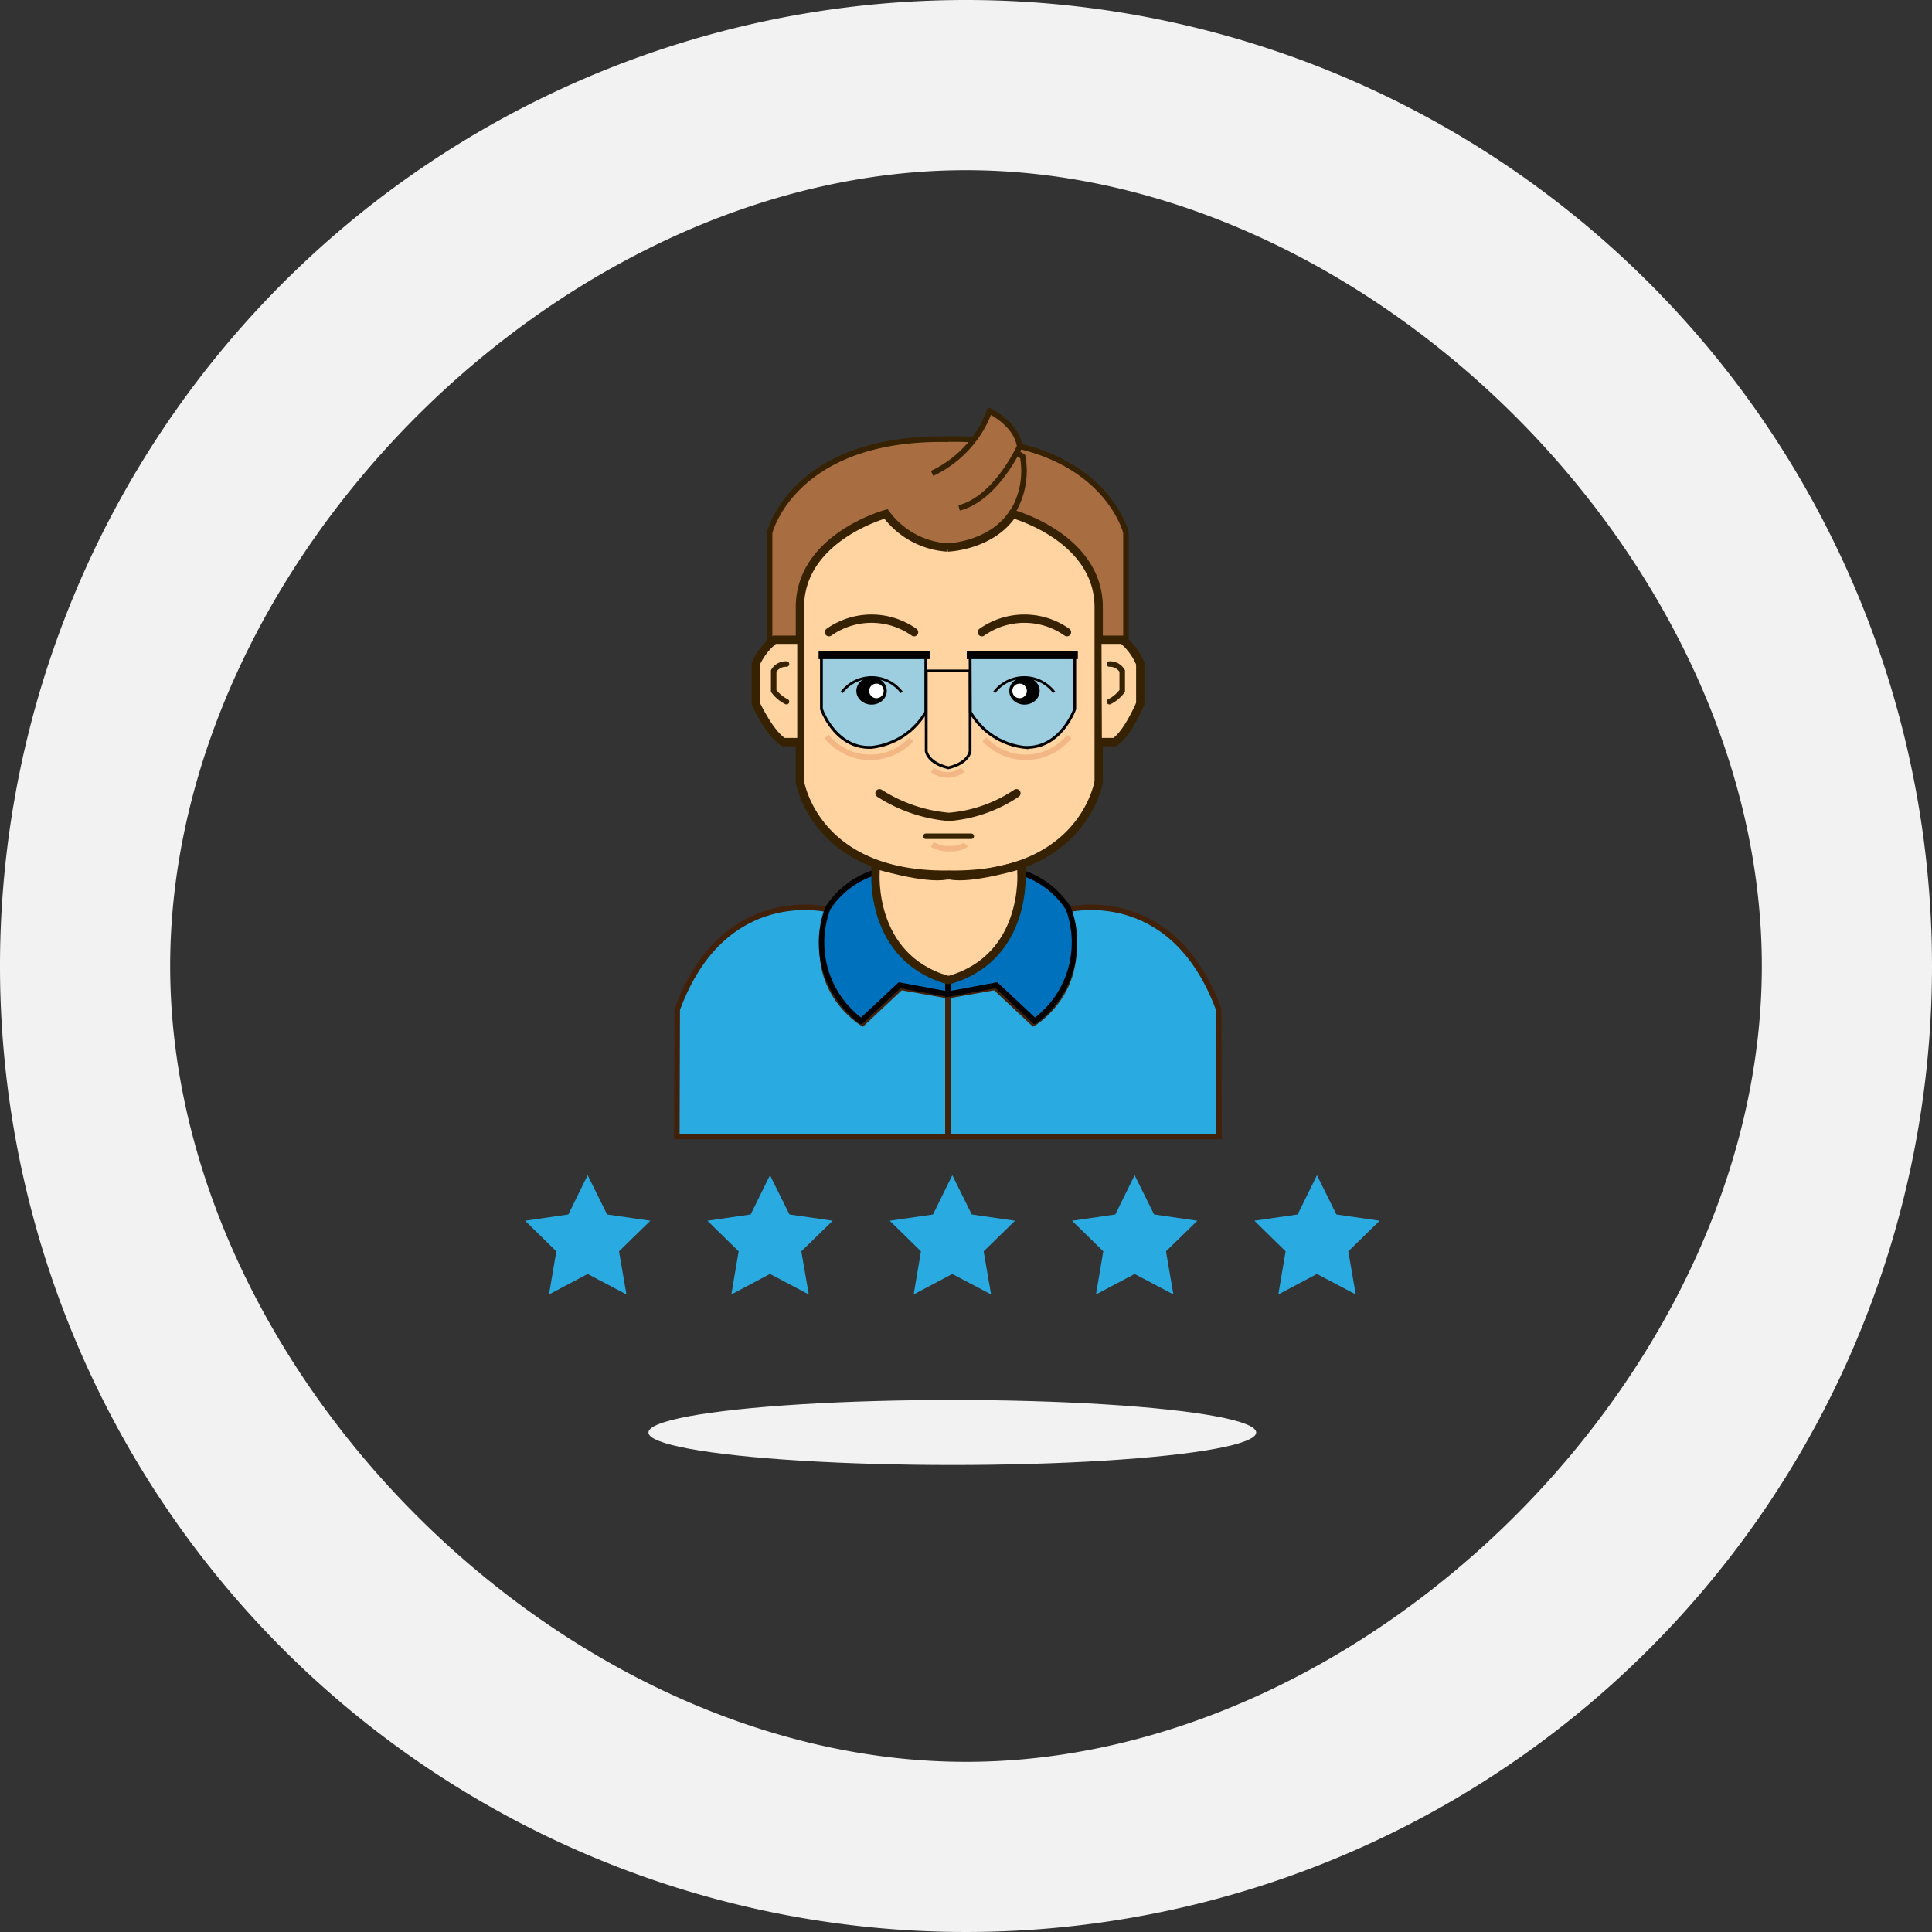 <svg xmlns="http://www.w3.org/2000/svg" viewBox="0 0 151 151"><rect x="0" y="0" width="151" height="151" fill="#333333" stroke="none"/><defs><style>.cls-1{fill:#f2f2f2;}.cls-2{fill:#a86d41;}.cls-12,.cls-14,.cls-2,.cls-4,.cls-6{stroke:#362100;}.cls-10,.cls-12,.cls-13,.cls-14,.cls-15,.cls-2,.cls-3,.cls-4,.cls-5,.cls-6,.cls-7,.cls-8,.cls-9{stroke-miterlimit:10;}.cls-12,.cls-14,.cls-2,.cls-3,.cls-5,.cls-8{stroke-width:0.43px;}.cls-16,.cls-3{fill:#29abe2;}.cls-3{stroke:#42210b;}.cls-4{fill:#ffd4a0;}.cls-12,.cls-4,.cls-6{stroke-linecap:round;}.cls-15,.cls-4,.cls-6{stroke-width:0.65px;}.cls-5{fill:#0071bc;}.cls-10,.cls-13,.cls-15,.cls-5,.cls-7,.cls-9{stroke:#000;}.cls-10,.cls-12,.cls-13,.cls-14,.cls-15,.cls-6,.cls-8{fill:none;}.cls-7{fill:#9dcee0;}.cls-13,.cls-7{stroke-width:0.22px;}.cls-8{stroke:#f3b785;}.cls-10,.cls-9{stroke-width:0.2px;}.cls-11{fill:#fff;}</style></defs><title>Asset 9testimonial_display</title><g id="Layer_2" data-name="Layer 2"><g id="Layer_1-2" data-name="Layer 1"><ellipse class="cls-1" cx="74.43" cy="111.96" rx="23.75" ry="2.54"/><path class="cls-2" d="M74.09,34.33c-12.11-.22-13.94,7.3-13.94,7.3v8.71H88V41.62s-1.83-7.51-13.94-7.3"/><path class="cls-3" d="M52.9,88.82H74.09v-11l-3.68-.65-3,2.81s-4.76-2.81-2.59-8.87c0,0-8.22-2.16-11.89,7.78Z"/><path class="cls-4" d="M74.19,68.36c10.52.18,11.68-7.28,11.68-7.28V47.38c-.07-5.41-6.73-7.21-6.73-7.21-1.69,2.52-5.07,2.62-5.07,2.62h0a6.48,6.48,0,0,1-4.82-2.62s-6.66,1.8-6.73,7.21v13.7s1.15,7.46,11.68,7.28"/><path class="cls-5" d="M74.09,76.62V77.7L70.31,77l-3,2.81A7.64,7.64,0,0,1,64.69,71a6.85,6.85,0,0,1,3.68-2.81s-.22,4.32,2.59,6.7A8.16,8.16,0,0,0,74.09,76.62Z"/><path class="cls-6" d="M64.79,49.41a5.76,5.76,0,0,1,6.65,0"/><path class="cls-7" d="M72.36,51.19H64.2v4.22s1.08,3.14,3.92,3a5.59,5.59,0,0,0,4.24-2.76Z"/><path class="cls-8" d="M64.61,57.57a4.39,4.39,0,0,0,6.62.22"/><ellipse class="cls-9" cx="68.12" cy="54" rx="1.09" ry="0.97"/><path class="cls-10" d="M65.79,54.11a2.94,2.94,0,0,1,4.68,0"/><circle class="cls-11" cx="68.5" cy="54" r="0.57"/><path class="cls-4" d="M62.31,50H60.53a5,5,0,0,0-1.46,1.87V55s1.1,2.37,2.17,3h1.07"/><path class="cls-12" d="M61.47,51.9a1.1,1.1,0,0,0-1,.54V54a2.76,2.76,0,0,0,1,.84"/><path class="cls-3" d="M95.28,88.82H74.09v-11l3.68-.65,3,2.81s4.76-2.81,2.59-8.87c0,0,8.22-2.16,11.89,7.78Z"/><path class="cls-5" d="M74.09,76.62V77.7L77.88,77l3,2.81A7.64,7.64,0,0,0,83.5,71a6.85,6.85,0,0,0-3.68-2.81s.22,4.32-2.59,6.7A8.16,8.16,0,0,1,74.09,76.62Z"/><path class="cls-6" d="M83.39,49.41a5.76,5.76,0,0,0-6.65,0"/><path class="cls-13" d="M74.09,52.44h1.73v6.27s-.08.92-1.7,1.3h0c-1.62-.38-1.73-1.3-1.73-1.3V52.44h1.73"/><path class="cls-6" d="M79.44,62a11,11,0,0,1-5.21,1.84h-.14A11.9,11.9,0,0,1,68.74,62"/><polyline class="cls-12" points="75.91 65.36 74.18 65.36 74.09 65.36 72.36 65.36"/><path class="cls-7" d="M75.82,51.19H84v4.22s-1.08,3.14-3.92,3a5.59,5.59,0,0,1-4.24-2.76Z"/><path class="cls-8" d="M83.57,57.57a4.39,4.39,0,0,1-6.62.22"/><ellipse class="cls-9" cx="80.07" cy="54" rx="1.09" ry="0.97"/><path class="cls-10" d="M82.39,54.11a2.94,2.94,0,0,0-4.68,0"/><circle class="cls-11" cx="79.69" cy="54" r="0.57"/><path class="cls-4" d="M86.09,50h1.66a4.9,4.9,0,0,1,1.37,1.87V55s-1,2.37-2,3h-1"/><path class="cls-12" d="M86.71,51.9a1.1,1.1,0,0,1,1,.54V54a2.76,2.76,0,0,1-1,.84"/><path class="cls-8" d="M75.48,66s-.27.33-1.16.33h-.09A2.33,2.33,0,0,1,72.88,66"/><path class="cls-4" d="M74.24,76.58c6.09-1.78,5.59-8.41,5.59-8.41l0-.59s-3.89,1.18-5.55.84h-.3c-1.66.34-5.55-.84-5.55-.84l0,.59s-.5,6.63,5.59,8.41Z"/><path class="cls-2" d="M72.85,37a8.76,8.76,0,0,0,4.49-4.87s2.11,1,2.35,2.76c0,0-.08.19-.24.49-.59,1.1-2.19,3.72-4.49,4.32"/><path class="cls-14" d="M79.44,35.36l.49.32A6.21,6.21,0,0,1,79,40.24"/><line class="cls-15" x1="63.98" y1="51.19" x2="72.66" y2="51.19"/><line class="cls-15" x1="75.56" y1="51.19" x2="84.24" y2="51.19"/><path class="cls-8" d="M72.88,60.17a1.94,1.94,0,0,0,2.36,0"/><polygon class="cls-16" points="45.93 91.85 47.45 94.92 50.83 95.41 48.38 97.8 48.96 101.17 45.93 99.57 42.91 101.17 43.48 97.8 41.04 95.41 44.42 94.92 45.93 91.85"/><polygon class="cls-16" points="60.18 91.85 61.7 94.92 65.08 95.41 62.63 97.8 63.21 101.17 60.18 99.57 57.16 101.17 57.73 97.8 55.29 95.41 58.67 94.92 60.18 91.85"/><polygon class="cls-16" points="74.43 91.85 75.95 94.92 79.33 95.41 76.88 97.8 77.46 101.17 74.43 99.57 71.41 101.17 71.98 97.8 69.54 95.41 72.92 94.92 74.43 91.85"/><polygon class="cls-16" points="88.68 91.85 90.2 94.92 93.58 95.41 91.13 97.8 91.71 101.17 88.68 99.57 85.66 101.17 86.23 97.8 83.79 95.41 87.17 94.92 88.68 91.85"/><polygon class="cls-16" points="102.93 91.85 104.45 94.92 107.83 95.41 105.38 97.8 105.96 101.17 102.93 99.57 99.91 101.17 100.48 97.8 98.04 95.41 101.42 94.92 102.93 91.85"/><path class="cls-1" d="M75.5,0A75.5,75.5,0,1,0,151,75.5,75.5,75.5,0,0,0,75.5,0Zm0,137.7c-31.59,0-62.2-30.61-62.2-62.2S43.91,13.3,75.5,13.3s62.2,30.61,62.2,62.2S107.09,137.7,75.5,137.7Z"/></g></g></svg>